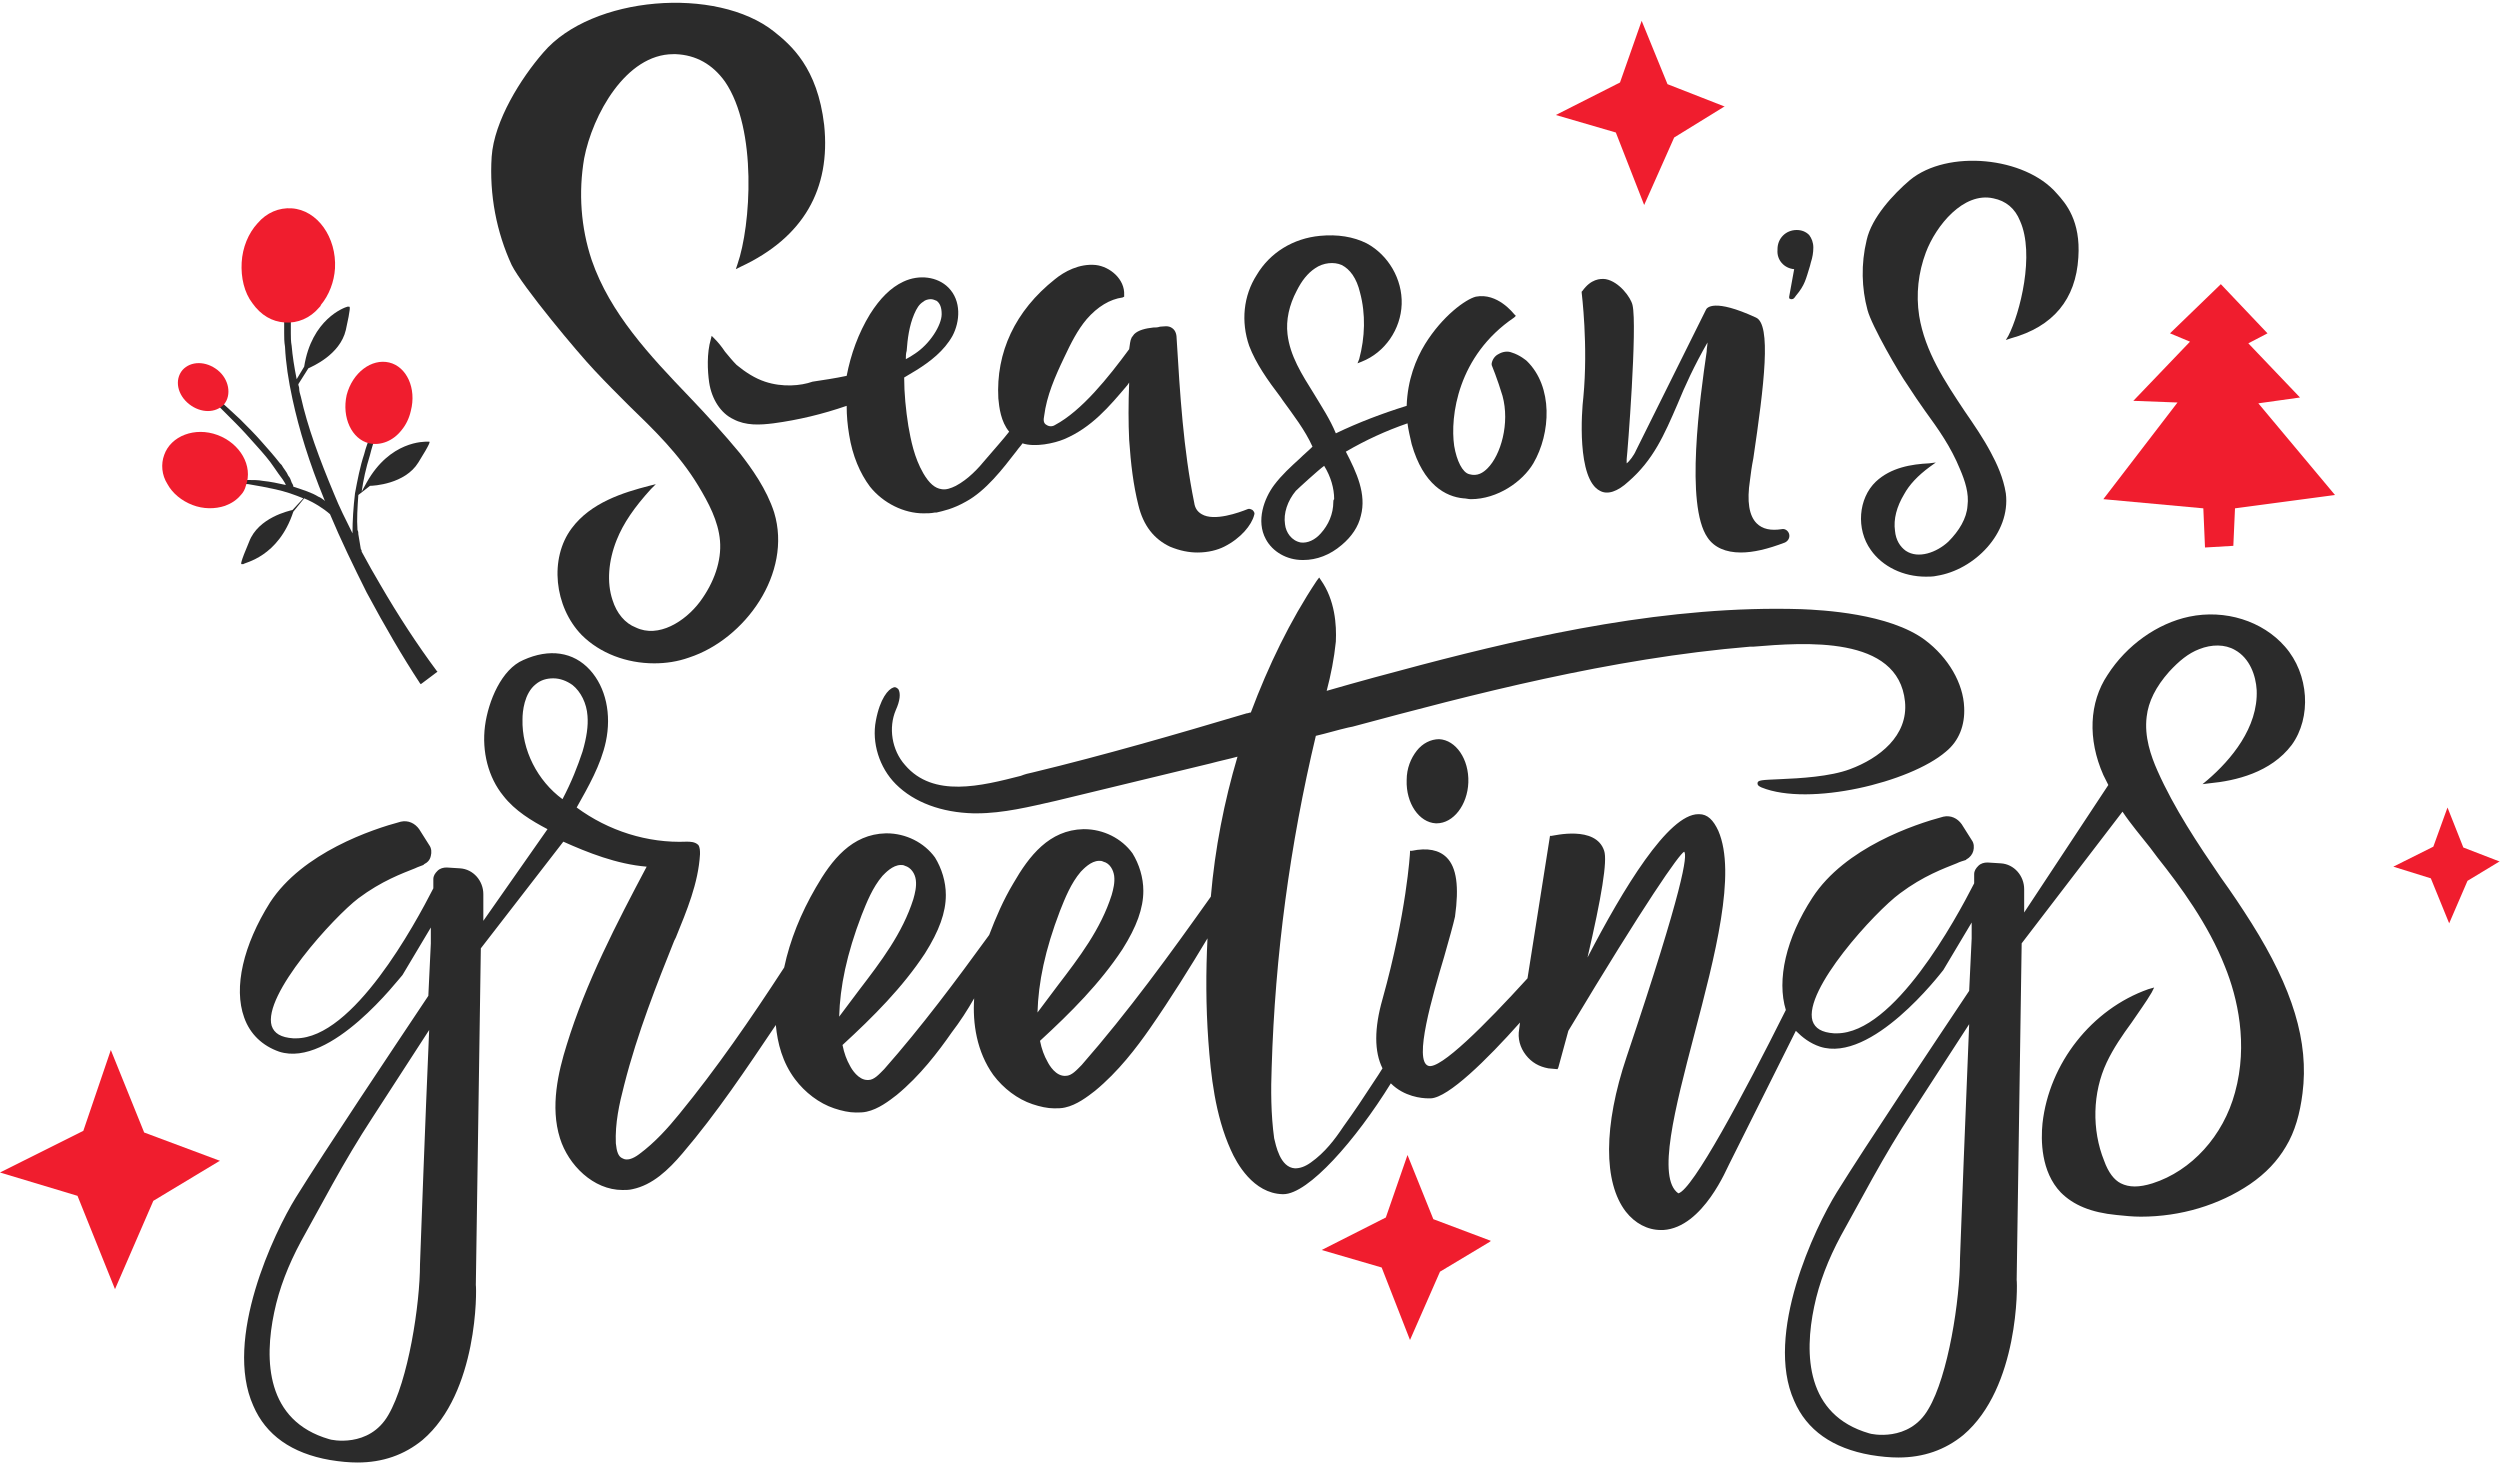 <?xml version="1.0" encoding="utf-8"?>
<!-- Generator: Adobe Illustrator 28.0.0, SVG Export Plug-In . SVG Version: 6.00 Build 0)  -->
<svg version="1.1" id="Layer_1" xmlns="http://www.w3.org/2000/svg" xmlns:xlink="http://www.w3.org/1999/xlink" x="0px" y="0px"
	 viewBox="0 0 300 176" style="enable-background:new 0 0 300 176;" xml:space="preserve">
<style type="text/css">
	.st0{fill:#2B2B2B;}
	.st1{fill:#F01D2E;}
</style>
<g>
	<path class="st0" d="M71.3,44.4c1.4,1.5,2.8,2.9,4.1,4.2c3.1,3,6.1,5.9,8.4,9.7c1.2,2,2.4,4.2,2.6,6.6c0.2,2.4-0.7,5-2.4,7.3
		c-1.8,2.4-5,4.4-7.7,3.1C75,74.8,74,73.6,73.5,72c-0.7-2.1-0.5-4.7,0.5-7.2c0.8-2,2.1-3.9,4.1-6.1l0.6-0.6l-0.8,0.2
		c-3.1,0.8-7,2-9.3,5.1c-2.7,3.6-2.1,9.4,1.2,12.8c2.2,2.2,5.4,3.4,8.7,3.4c1.4,0,2.8-0.2,4.2-0.7c6.7-2.2,12.4-10.1,10.2-17.4
		c-0.9-2.8-2.7-5.3-4.1-7.1c-1.9-2.3-4-4.6-6.1-6.8c-4.7-4.9-9.5-10-11.7-16.4c-1.3-3.9-1.6-8.1-0.9-12.2c1-5.2,5-12.5,10.7-12.5
		c0.1,0,0.2,0,0.3,0c2.4,0.1,4.4,1.2,5.9,3.3c3.9,5.7,3.1,17.3,1.5,21.9l-0.2,0.6l0.6-0.3c7.5-3.5,10.8-9.3,10-17
		c-0.8-6.9-4-9.6-6-11.2C86-1.7,71-0.5,65.2,6.3c-2.7,3.1-5.9,8.2-6.2,12.5c-0.3,4.6,0.6,9.1,2.4,13C62.7,34.4,69.4,42.4,71.3,44.4z
		"/>
	<path class="st0" d="M231.6,56l0.7-0.5l-0.8,0.1c-2.1,0.1-4.6,0.5-6.4,2.2c-2.1,2-2.4,5.7-0.6,8.2c1.4,2,3.9,3.2,6.6,3.2
		c0.4,0,0.9,0,1.3-0.1c4.5-0.7,8.9-5.1,8.3-9.9c-0.3-1.9-1.1-3.6-1.8-4.9c-0.9-1.7-2-3.3-3.1-4.9c-2.4-3.6-4.8-7.2-5.5-11.5
		c-0.4-2.6-0.1-5.2,0.8-7.6c1.2-3.2,4.5-7.3,8.1-6.5c1.5,0.3,2.6,1.2,3.2,2.7c1.8,4,0,11.1-1.4,13.8l-0.3,0.5l0.6-0.2
		c5.1-1.4,7.8-4.7,8.1-9.7c0.3-4.4-1.5-6.5-2.6-7.7c-3.8-4.4-13.1-5.3-17.6-1.6c-2,1.7-4.6,4.5-5.2,7.2c-0.7,2.9-0.6,5.8,0.1,8.4
		c0.5,1.9,3.8,7.6,4.8,9c0.7,1.1,1.4,2.1,2.1,3.1c1.6,2.2,3.1,4.3,4.2,7c0.6,1.4,1.1,2.9,0.9,4.4c-0.1,1.5-1,3-2.3,4.3
		c-1.4,1.3-3.6,2.1-5.1,1.1c-0.7-0.5-1.2-1.3-1.3-2.4c-0.2-1.4,0.2-2.9,1.1-4.4C229.1,58.2,230.1,57.1,231.6,56z"/>
	<path class="st0" d="M91.8,45.8c-1.2-0.4-2.3-1.1-3.4-2c-0.5-0.5-0.9-1-1.4-1.6c-0.4-0.6-0.8-1.1-1.3-1.6l-0.3-0.3l-0.1,0.4
		c-0.5,1.7-0.4,3.8-0.2,5.2c0.3,2,1.4,3.7,2.9,4.4c1.5,0.8,3.2,0.7,4.8,0.5c3-0.4,5.9-1.1,8.8-2.1c0,1.2,0.1,2.3,0.3,3.5
		c0.4,2.5,1.3,4.6,2.5,6.2c1.6,2,4.1,3.2,6.4,3.2c0.5,0,0.9,0,1.4-0.1l0.2,0c0.8-0.2,1.9-0.4,3.5-1.3c2.4-1.3,4.4-3.9,6.1-6.1
		c0.2-0.3,0.5-0.6,0.7-0.9c1.5,0.5,3.8,0,5-0.5c3.3-1.4,5.4-3.9,7.6-6.5l0.2-0.3c-0.1,2.6-0.1,4.8,0,6.9c0.2,2.9,0.5,5.4,1.1,7.8
		c0.6,2.5,1.9,4.1,3.8,5c1.2,0.5,2.3,0.7,3.3,0.7c1.3,0,2.4-0.3,3.2-0.7c2-1,3.3-2.6,3.6-3.8c0.1-0.2,0-0.4-0.2-0.6
		c-0.2-0.1-0.4-0.2-0.6-0.1c-1,0.4-4,1.5-5.5,0.6c-0.5-0.3-0.8-0.7-0.9-1.4c-1.3-6.4-1.7-13-2.1-19.6c0-0.5-0.1-1-0.5-1.3
		c-0.5-0.4-1.1-0.2-1.5-0.2c-0.3,0.1-0.5,0.1-0.8,0.1c-0.9,0.1-1.8,0.3-2.3,0.8c-0.1,0.1-0.2,0.3-0.3,0.4c-0.2,0.4-0.2,0.8-0.3,1.4
		c-2.5,3.4-5.7,7.4-8.9,9.1c-0.3,0.2-0.7,0.2-1,0c-0.4-0.2-0.4-0.6-0.3-1.1c0.3-2.4,1.3-4.7,2.4-7c0.8-1.7,1.6-3.3,2.7-4.6
		c1.3-1.5,2.8-2.4,4.3-2.6l0.2-0.1l0-0.2c0.1-1.9-1.7-3.4-3.4-3.6c-2-0.2-3.8,0.8-4.9,1.7c-4.8,3.8-7.1,8.8-6.8,14.3
		c0.1,1.1,0.3,2.8,1.3,4c-0.7,0.9-1.6,1.9-2.8,3.3c-0.9,1.1-2.1,2.4-3.6,3.2c-0.6,0.3-1.2,0.5-1.7,0.4c-0.8-0.1-1.5-0.7-2.2-1.9
		c-1.1-1.9-1.5-4-1.8-5.7c-0.3-1.9-0.5-3.9-0.5-5.8c0.5-0.3,1-0.6,1.5-0.9c1.6-1,3.3-2.3,4.3-4.1c0.9-1.7,1.1-4.2-0.5-5.8
		c-1.3-1.3-3.5-1.6-5.4-0.7c-1.5,0.7-2.8,2-4,3.9c-1.4,2.3-2.3,4.8-2.8,7.4c-1.4,0.3-2.8,0.5-4.1,0.7C96.1,46.3,93.9,46.5,91.8,45.8
		z M109.7,42.5c-0.3,0.2-0.6,0.4-1,0.6c0-0.3,0-0.7,0.1-1c0.1-1.4,0.3-3,0.9-4.4c0.3-0.7,0.6-1.2,1.1-1.5c0.2-0.2,0.6-0.3,0.9-0.3
		c0.2,0,0.5,0.1,0.7,0.2c0.4,0.3,0.6,0.8,0.6,1.6C113,39,111.6,41.3,109.7,42.5z"/>
	<path class="st0" d="M153.7,47.7l0.2,0.3c1.3,1.8,2.7,3.6,3.6,5.6c-0.5,0.5-1,0.9-1.5,1.4c-1.1,1-2.2,2-3.1,3.2
		c-1.2,1.6-2.2,4.3-1,6.5c0.8,1.5,2.5,2.5,4.4,2.5c0,0,0.1,0,0.1,0c1.6,0,3.2-0.6,4.6-1.8c1.2-1,2-2.2,2.3-3.5
		c0.7-2.6-0.5-5.2-1.8-7.7c2.4-1.4,4.8-2.5,7.4-3.4c0.1,0.8,0.3,1.6,0.5,2.5c1.4,4.9,4.1,6.3,6.2,6.5c0.3,0,0.6,0.1,0.9,0.1
		c3.2,0,6.2-2.1,7.5-4.3c2.1-3.6,2.4-9.2-0.8-12.3c0,0-0.8-0.7-1.8-1c-0.5-0.2-1.1-0.1-1.6,0.2c-0.4,0.2-0.7,0.6-0.8,1.1l0,0.1
		l0,0.1c0,0,0.7,1.7,1.3,3.7c0.9,3.3-0.2,7.1-1.8,8.7c-0.5,0.5-1.2,1-2.2,0.7c-0.8-0.2-1.5-1.6-1.8-3.4c-0.5-3.5,0.4-10.8,7.2-15.4
		l0.2-0.2l-0.2-0.2c-0.1-0.1-2-2.6-4.6-2.1c-1.2,0.3-4,2.3-6.1,5.7c-1.1,1.8-2.1,4.3-2.2,7.4c-2.9,0.9-5.8,2-8.5,3.3
		c-0.7-1.7-1.7-3.2-2.6-4.7c-1.5-2.4-2.9-4.6-3.2-7.2c-0.2-1.7,0.2-3.5,1.1-5.2c0.6-1.2,1.3-2.1,2.2-2.7c1-0.7,2.3-0.8,3.2-0.4
		c1,0.5,1.8,1.6,2.2,3.3c0.7,2.6,0.6,5.4-0.1,8l-0.2,0.5l0.5-0.2c2.8-1.1,4.7-3.9,4.8-6.9c0.1-3-1.6-5.9-4.2-7.3
		c-1.6-0.8-3.5-1.1-5.6-0.9c-3.2,0.3-6,2-7.6,4.7c-1.6,2.5-1.9,5.6-0.9,8.5C150.7,43.6,152.1,45.6,153.7,47.7z M160,60.2
		c0,1.5-0.6,2.8-1.5,3.8c-0.7,0.8-1.6,1.2-2.4,1.1c-1.1-0.2-1.8-1.2-1.9-2.2c-0.2-1.3,0.3-2.8,1.3-4c0.3-0.3,2.7-2.5,3.4-3
		c0.8,1.3,1.2,2.7,1.2,4C160,60,160,60.1,160,60.2z"/>
	<path class="st0" d="M190,47.7c-0.2,1.6-0.8,9.8,2,11.2c0.9,0.5,2.1,0.1,3.4-1.1c3-2.6,4.3-5.6,5.9-9.3c0.9-2.2,2-4.6,3.6-7.4
		c0,0.3-0.1,0.7-0.1,1.1c-0.8,5.5-2.6,18.4,0.1,22.3c0.8,1.2,2.2,1.8,4,1.8c1.5,0,3.2-0.4,5.3-1.2c0.4-0.2,0.6-0.6,0.5-1
		c-0.1-0.4-0.5-0.7-0.9-0.6c-1.3,0.2-2.3,0-3-0.7c-0.9-0.9-1.2-2.6-0.8-5.2c0.1-0.8,0.2-1.6,0.4-2.6c1.3-8.8,2.2-16.1,0.3-16.9
		c-5-2.3-5.9-1.2-6-0.9l-8.4,16.9c-0.2,0.5-0.8,1.3-1.1,1.5c0-0.1,0-0.2,0-0.5c0.1-0.7,1.3-16,0.7-18.5c-0.2-0.9-1.6-2.8-3.2-3.1
		c-0.7-0.1-1.8,0-2.8,1.4l-0.1,0.1l0,0.1C189.8,35.2,190.6,41.4,190,47.7z"/>
	<path class="st0" d="M215.3,32.3l-0.6,3.3l0,0.2l0.2,0.1c0,0,0.1,0,0.1,0c0.2,0,0.3-0.1,0.5-0.4c1.1-1.3,1.2-2,1.7-3.6l0.1-0.4
		c0.2-0.6,0.3-1.2,0.3-1.8c0-0.6-0.2-1.1-0.5-1.5c-0.4-0.4-0.9-0.6-1.5-0.6c-1.3,0-2.3,1-2.3,2.3V30
		C213.2,31.2,214.1,32.2,215.3,32.3z"/>
	<path class="st0" d="M170,90.1c-0.7,0.9-1.2,2.1-1.2,3.5c-0.1,2.8,1.5,5.1,3.5,5.2c0,0,0.1,0,0.1,0c2,0,3.7-2.2,3.8-4.9
		c0.1-2.8-1.5-5.1-3.5-5.2C171.7,88.7,170.7,89.2,170,90.1z"/>
	<path class="st0" d="M270.2,110.8c-1.2-1.9-2.4-3.7-3.7-5.5c-2.8-4.1-5.6-8.3-7.6-12.8c-0.8-1.8-1.6-4.1-1.3-6.5
		c0.2-1.8,1.1-3.6,2.7-5.4c1.2-1.3,2.3-2.2,3.6-2.7c1.5-0.6,3.1-0.6,4.3,0.1c1.8,1,2.5,3.1,2.6,4.8c0.2,4.5-3.1,8.4-5.9,10.8
		l-0.6,0.5l0.8-0.1c3.2-0.3,7.4-1.3,9.9-4.6c2.4-3.3,2.1-8.5-0.8-11.8c-2.7-3.1-7.2-4.5-11.5-3.6c-3.8,0.8-7.5,3.4-9.8,7
		c-2.2,3.3-2.4,7.7-0.5,12c0.2,0.4,0.4,0.8,0.6,1.2l-10.1,15.3l0-2.8c0-1.6-1.2-3-2.8-3.1l-1.6-0.1c-0.4,0-0.8,0.1-1.1,0.4
		c-0.3,0.3-0.5,0.6-0.5,1l0,1.1c-2.2,4.3-9.6,18-16.5,18c-0.1,0-0.2,0-0.3,0c-1.5-0.1-2.3-0.6-2.6-1.5c-1.1-3.7,7.5-13.1,10.5-15.3
		c2.8-2.1,5.3-3,6.8-3.6c0.4-0.2,0.8-0.3,1.1-0.4l0.1-0.1c0.4-0.2,0.7-0.6,0.8-1c0.1-0.4,0.1-0.9-0.2-1.3l-1.2-1.9
		c-0.5-0.7-1.3-1.1-2.2-0.9c-3.4,0.9-11.8,3.7-15.7,9.7c-3.2,4.9-4.3,9.9-3.2,13.5c-5.1,10.2-11.2,21.6-12.9,22
		c-2.6-1.8-0.4-10.2,1.9-19c2.5-9.5,5.1-19.4,2.9-24.5c-0.6-1.3-1.3-2-2.3-2c0,0,0,0-0.1,0c-3.6,0-9,8.9-13.3,17.2
		c1.7-7.3,2.4-11.6,2-12.8c-1-3.1-6.1-1.8-6.3-1.8l-0.2,0l-2.7,17.1c-5.1,5.6-10.5,11-11.9,10.5c-1.8-0.6,0.5-8.4,1.9-13.1
		c0.6-2.1,1.1-3.9,1.3-4.8c0.5-3.6,0.2-5.9-1-7.1c-0.9-0.9-2.3-1.2-4.2-0.8l-0.2,0l0,0.2c0,0.1-0.4,7.2-3.3,17.6c-1,3.5-1,6.3,0,8.3
		c-0.3,0.5-0.7,1.1-1.1,1.7c-1.1,1.7-2.3,3.5-3.6,5.3c-1,1.5-2.2,3.1-3.9,4.3c-0.7,0.5-1.3,0.7-1.9,0.7c-1.8-0.1-2.3-2.8-2.5-3.6
		c-0.4-2.9-0.4-5.9-0.3-8.5c0.4-13.4,2.2-26.8,5.3-39.8c1.3-0.3,2.6-0.7,3.9-1l0.5-0.1c14.5-3.9,30.9-8.2,47.7-9.6l0.4,0
		c6.1-0.5,17.4-1.4,18.2,6.6c0.4,4.1-3.1,6.8-6.6,8.1c-2.4,0.9-6,1.1-8.4,1.2c-2.2,0.1-2.7,0.1-2.7,0.5c0,0.3,0.3,0.4,0.5,0.5
		c5.7,2.3,17.8-0.6,22.1-4.3c1.6-1.3,2.3-3.2,2.2-5.3c-0.1-2.9-1.9-6-4.7-8.1c-4.3-3.2-12.4-3.6-14.8-3.7c-15.9-0.5-32,3.1-45.7,6.7
		c-3.8,1-7.5,2-11.3,3.1c0.5-1.9,0.9-3.9,1.1-5.9c0.1-2-0.1-5-1.8-7.4l-0.2-0.3l-0.3,0.4c-3.2,4.8-5.8,10.2-7.9,15.8
		c-0.2,0-0.3,0.1-0.5,0.1c-8.4,2.5-17,5-25.7,7.1c-0.5,0.1-0.9,0.2-1.4,0.4c-4.7,1.2-10.5,2.7-13.9-1.3c-1.6-1.8-2-4.5-1.1-6.6
		c0.5-1.1,0.6-2,0.3-2.5c-0.2-0.2-0.4-0.3-0.6-0.2c-0.6,0.2-1.6,1.3-2.1,4c-0.5,2.6,0.4,5.6,2.4,7.6c2.2,2.2,5.5,3.4,9.3,3.5
		c0.1,0,0.3,0,0.4,0c3.2,0,6.4-0.8,9.5-1.5l18.6-4.5c1.1-0.3,2.1-0.5,3.2-0.8c-1.6,5.4-2.7,11-3.2,16.8c-4.9,6.9-9.9,13.8-15.5,20.2
		c-0.6,0.6-1.2,1.3-1.9,1.3c-1.2,0.1-2-1.3-2.2-1.7c-0.4-0.7-0.7-1.5-0.9-2.5c3.7-3.4,7.2-6.9,9.9-11c1.7-2.7,2.5-4.9,2.5-7
		c0-1.6-0.5-3.2-1.3-4.5c-1.3-1.8-3.5-2.9-5.8-2.9c0,0-0.1,0-0.1,0c-4.1,0.1-6.5,3.2-8.4,6.5c-1.2,2-2.1,4.1-2.9,6.2
		c-4,5.5-8.1,11-12.6,16.1c-0.6,0.6-1.2,1.3-1.9,1.3c0,0-0.1,0-0.1,0c-1.1,0-1.9-1.3-2.1-1.7c-0.4-0.7-0.7-1.5-0.9-2.5
		c3.7-3.4,7.2-6.9,9.9-11c1.7-2.7,2.5-4.9,2.5-7c0-1.6-0.5-3.2-1.3-4.5c-1.3-1.8-3.5-2.9-5.8-2.9c0,0-0.1,0-0.1,0
		c-4.1,0.1-6.5,3.2-8.4,6.5c-1.8,3.1-3.1,6.3-3.8,9.6c-4.1,6.3-8.1,12.1-12.6,17.6c-1.3,1.6-2.9,3.4-4.8,4.8c-0.8,0.6-1.5,0.8-2,0.5
		c-0.5-0.2-0.7-0.8-0.8-1.8c-0.1-2.4,0.4-4.7,1-7c1.6-6.3,4-12.3,6-17.3l0.2-0.4c1.3-3.2,2.7-6.5,2.9-10c0-0.4,0-0.8-0.2-1.1
		c-0.4-0.4-1-0.4-1.4-0.4c-4.7,0.2-9.4-1.3-13.2-4.1c1.4-2.5,2.9-5.1,3.5-7.9c0.7-3.3,0-6.5-1.9-8.6c-2-2.2-4.9-2.6-8-1.2
		c-2.6,1.1-4.2,4.9-4.6,7.9c-0.4,3.1,0.4,6.2,2.2,8.4c1.4,1.8,3.4,3,5.3,4L58,110.5l0-3.2c0-1.6-1.2-3-2.8-3.1l-1.6-0.1
		c-0.4,0-0.8,0.1-1.1,0.4c-0.3,0.3-0.5,0.6-0.5,1l0,1.1c-2.2,4.3-9.6,18-16.5,18c-0.1,0-0.2,0-0.3,0c-1.5-0.1-2.3-0.6-2.6-1.5
		c-1.1-3.7,7.5-13.1,10.4-15.3c2.8-2.1,5.3-3,6.8-3.6c0.4-0.2,0.8-0.3,1-0.4l0.1-0.1c0.4-0.2,0.7-0.5,0.8-1c0.1-0.4,0.1-0.9-0.2-1.3
		l-1.2-1.9c-0.5-0.7-1.3-1.1-2.2-0.9c-3.4,0.9-11.8,3.7-15.7,9.7c-3.2,5.1-4.4,10.2-3.1,13.8c0.7,2,2.2,3.4,4.2,4.1
		c6.2,2,14.4-8.8,14.8-9.2l3.4-5.7l0,1.9l-0.3,6.3c-4.4,6.6-12.3,18.4-15.9,24.2c-2.6,4.2-8.7,17-5.1,25c1.5,3.5,4.6,5.7,9.2,6.5
		c1.2,0.2,2.3,0.3,3.3,0.3c3,0,5.6-0.9,7.8-2.7c6.7-5.7,6.5-18.1,6.4-18.6l0.6-40.4l9.9-12.8c2.9,1.3,6.4,2.7,10,3
		c-3.6,6.8-7.3,13.9-9.6,21.4c-1,3.2-2,7.4-0.8,11.2c1,3.2,4,6.2,7.5,6.2c0.4,0,0.8,0,1.2-0.1c2.4-0.5,4.3-2.3,6-4.3
		c4.1-4.8,7.7-10.2,11.2-15.4c0.2,2.2,0.8,4.5,2.3,6.5c1.2,1.6,2.9,2.9,4.7,3.5c0.9,0.3,1.8,0.5,2.6,0.5c0.4,0,0.9,0,1.3-0.1
		c1.4-0.3,2.7-1.3,3.6-2c2.8-2.3,5-5.2,6.6-7.5c1-1.3,1.9-2.7,2.7-4.1c-0.2,3,0.3,6.4,2.3,9.2c1.2,1.6,2.9,2.9,4.7,3.5
		c0.9,0.3,1.8,0.5,2.6,0.5c0.4,0,0.9,0,1.3-0.1c1.4-0.3,2.7-1.3,3.6-2c2.8-2.3,5-5.2,6.6-7.5c2.5-3.6,4.8-7.3,6.9-10.8
		c-0.2,4-0.2,8.1,0.1,12.3c0.3,4.1,0.8,8.9,2.7,13.1c0.7,1.6,2.7,5.2,6.2,5.3c0,0,0,0,0.1,0c3,0,8.7-6.5,12.9-13.3
		c1.6,1.6,3.7,1.8,4.5,1.8c0.2,0,0.3,0,0.3,0c2.1-0.1,6.7-4.6,10.7-9.1l-0.1,0.8c-0.2,1.1,0.1,2.2,0.8,3.1c0.7,0.9,1.6,1.4,2.7,1.6
		l1.1,0.1l0.1-0.2c0,0,0.5-1.8,1.2-4.4c9.3-15.5,13.3-21.2,13.9-21.5c0.4,0.4,0,4.1-6.9,24.6c-2.8,8.3-2.8,15.1-0.1,18.6
		c1.1,1.4,2.6,2.2,4.2,2.2c0.1,0,0.2,0,0.3,0c4.8-0.3,7.7-7.6,7.9-7.9l8-16c0.8,0.8,1.7,1.5,2.9,1.9c6.2,2,14.4-8.7,14.8-9.2
		l3.4-5.7l0,1.9l-0.3,6.3c-4.4,6.6-12.3,18.4-15.9,24.2c-2.6,4.2-8.7,17-5.1,25c1.5,3.5,4.6,5.7,9.2,6.5c1.2,0.2,2.3,0.3,3.3,0.3
		c3,0,5.6-0.9,7.8-2.7c6.7-5.7,6.5-18.1,6.4-18.6l0.6-40.4l12.1-15.8c1,1.5,2.2,2.9,3.3,4.3c0.3,0.4,0.6,0.8,0.9,1.2
		c2.7,3.4,6.1,8,8.1,13.1c1.5,3.7,2.8,9.3,1.2,15.1c-1.4,5.2-5.2,9.4-9.9,10.9c-1.6,0.5-2.8,0.5-3.8,0c-0.8-0.4-1.5-1.3-2-2.7
		c-1.5-3.7-1.4-8.2,0.3-11.8c0.8-1.7,1.9-3.3,3-4.8c0.8-1.2,1.7-2.4,2.4-3.6l0.3-0.6l-0.7,0.2c-6.8,2.4-11.9,8.9-12.7,16.1
		c-0.2,2-0.2,5.8,2.2,8.3c1.5,1.5,3.6,2.4,6.7,2.7c1,0.1,1.9,0.2,2.9,0.2c4.8,0,9.4-1.4,13.1-3.9c1.9-1.3,3.3-2.8,4.3-4.5
		c1.1-1.8,1.7-4,2-6.4C277.1,125,275.1,118.6,270.2,110.8z M133.7,105.1c0.1,0.8-0.1,1.6-0.3,2.3c-1.3,4.1-3.9,7.5-6.5,10.9
		c-0.8,1.1-1.6,2.1-2.4,3.2c0.1-3.6,0.9-7.5,2.7-12.2c0.6-1.5,1.3-3.3,2.5-4.7c0.3-0.3,1.2-1.3,2.2-1.3c0.2,0,0.3,0,0.5,0.1
		C133.2,103.6,133.6,104.4,133.7,105.1z M109.9,105.6c0.1,0.8-0.1,1.6-0.3,2.3c-1.3,4.1-3.9,7.5-6.5,10.9c-0.8,1.1-1.6,2.1-2.4,3.2
		c0.1-3.6,0.9-7.5,2.7-12.2c0.6-1.5,1.3-3.3,2.5-4.7c0.3-0.3,1.2-1.3,2.2-1.3c0.2,0,0.3,0,0.5,0.1
		C109.3,104.1,109.8,104.8,109.9,105.6z M67.5,95.9c-3-2.2-4.9-5.9-4.8-9.6c0-0.9,0.2-3.1,1.6-4.2c0.6-0.5,1.3-0.7,2.1-0.7
		c0.8,0,1.6,0.3,2.3,0.8c1,0.8,1.7,2.2,1.8,3.7c0.1,1.2-0.1,2.6-0.6,4.3C69.3,92,68.6,93.8,67.5,95.9z M46.6,169.8
		c-2.3,4-6.9,3-7.1,2.9c-7.6-2.2-7.8-9.5-6.6-15.2c0.6-2.9,1.7-5.7,3.2-8.5l3.8-6.9c1.5-2.7,3.1-5.4,4.8-8l6.8-10.5
		c-0.5,11.5-1,25.3-1.1,28.1C50.4,156.5,49,165.7,46.6,169.8z M231.4,169.1c-2.3,4-6.9,3-7.1,2.9c-7.6-2.2-7.8-9.5-6.6-15.2
		c0.6-2.9,1.7-5.7,3.2-8.5l3.8-6.9c1.5-2.7,3.1-5.4,4.8-8l6.8-10.5c-0.4,9.6-1,25.1-1.1,28.1C235.2,155.9,233.8,165.1,231.4,169.1z"
		/>
	<path class="st0" d="M35.2,61.4l1.3-1.6c1.2,0.5,2.3,1.2,3.1,1.9c1.3,3.1,2.8,6.2,4.4,9.4c2.2,4.1,4.3,7.7,6.4,10.9l0.1,0.1l2-1.5
		l-0.1-0.1c-2.3-3.1-4.6-6.6-6.8-10.4c-0.7-1.2-1.4-2.4-2.2-3.9c0-0.1,0-0.2-0.1-0.3c-0.1-0.6-0.2-1.2-0.3-1.8c0-0.2,0-0.3-0.1-0.5
		c-0.1-1.3,0-2.7,0.1-4.2l1.4-1.1c0.4,0,4.2-0.2,5.8-2.8c1.5-2.4,1.4-2.5,1.3-2.5c0,0-0.1,0-0.2,0c-0.4,0-4.5-0.1-7.3,4.9L43.4,59
		c0.2-1.4,0.5-2.8,1-4.4c0.2-0.8,0.4-1.5,0.7-2.2c0.1-0.3,0.2-0.6,0.3-1l0.1-0.1c0-0.1,0.1-0.2,0.1-0.3c0.1-0.3,0.2-0.5,0.2-0.9
		l0-0.2l-0.2,0.1c-0.3,0.2-0.5,0.5-0.6,0.8c0,0.1-0.1,0.2-0.1,0.3l0,0.1c-0.1,0.3-0.3,0.7-0.4,1c-0.3,0.7-0.6,1.5-0.8,2.3
		c-0.5,1.5-0.8,3.1-1.1,4.7c-0.2,1.7-0.3,3.3-0.3,4.8c-0.8-1.6-1.6-3.2-2.2-4.7c-1.8-4.3-3.2-8.1-4-11.7c-0.1-0.3-0.2-0.7-0.2-1
		c0-0.2-0.1-0.3-0.1-0.5l1.2-1.9c0.4-0.2,3.8-1.6,4.5-4.6c0.6-2.7,0.5-2.8,0.4-2.8c-0.1,0-0.1,0-0.2,0c-0.4,0.1-4.3,1.5-5.2,7.2
		l-0.9,1.5c-0.3-1.5-0.5-2.8-0.6-4c-0.1-0.5-0.1-1.1-0.1-1.5l0-0.3c0-0.4,0-0.8,0-1.2c0-0.2,0-0.4,0-0.6c0-0.3,0-0.7,0-1l0.1-1.2
		c0,0,0,0,0-0.1c0-0.1,0-0.3-0.2-0.4l-0.1,0l-0.1,0c-0.3,0.1-0.3,0.3-0.3,0.4c0,0,0,0,0,0.1l-0.1,1.2c0,0.3-0.1,0.7-0.1,1
		c0,0.2,0,0.4,0,0.5c0,0.4,0,0.8,0,1.3l0,0.3c0,0.5,0,1,0.1,1.6c0.1,2,0.4,4,0.9,6.3c0.8,3.7,2,7.6,3.8,12c0,0.1,0.1,0.1,0.1,0.2
		c-0.3-0.2-0.5-0.4-0.8-0.5c-0.8-0.5-1.8-0.8-3-1.2c0-0.2-0.1-0.3-0.2-0.5c-0.1-0.3-0.2-0.6-0.4-0.8c-0.2-0.5-0.6-0.9-0.8-1.3
		l-0.2-0.2c-0.7-0.9-1.5-1.8-2.3-2.7c-0.7-0.8-1.5-1.6-2.5-2.6l-1.3-1.2l-1-0.9c-0.1-0.1-0.2-0.2-0.5-0.2l-0.2,0l0,0.2
		c0,0.2,0.2,0.3,0.3,0.4l2.2,2.2c0.8,0.8,1.6,1.7,2.4,2.6c0.9,1,1.6,1.8,2.2,2.7c0.4,0.6,0.7,1,1,1.4c0.1,0.2,0.3,0.4,0.4,0.7
		c-0.9-0.2-1.8-0.4-2.8-0.5c-0.5-0.1-1.1-0.1-1.7-0.1l-0.9,0l-0.4,0c0,0-0.1,0-0.1,0c-0.1,0-0.3,0-0.4,0.1l-0.1,0.1l0.1,0.1
		c0.1,0.1,0.3,0.1,0.4,0.1c0,0,0.1,0,0.1,0l1.3,0.1c0.6,0.1,1.2,0.2,1.7,0.3c1,0.2,2.1,0.4,3.3,0.8c0.6,0.2,1.1,0.4,1.6,0.6
		l-1.3,1.4c-0.4,0.1-4.1,0.9-5.2,3.8c-1.1,2.6-1,2.7-0.9,2.7c0,0,0.1,0,0.2,0C29.3,67.5,33.4,66.9,35.2,61.4z"/>
</g>
<g>
	<polygon class="st1" points="295.6,101.7 293.7,96.9 292,101.6 287.2,104 291.7,105.4 293.9,110.8 296.1,105.7 299.9,103.4 
		300,103.4 	"/>
	<polygon class="st1" points="13.3,126 10,135.7 0,140.7 9.3,143.5 13.8,154.7 18.4,144.1 26.2,139.4 26.4,139.3 17.3,135.9 	"/>
	<polygon class="st1" points="168.9,138.6 166.3,146.1 158.6,150 165.8,152.1 169.2,160.8 172.8,152.6 178.8,149 178.9,148.9 
		172,146.3 	"/>
	<polygon class="st1" points="197,2.5 194.4,9.9 186.7,13.8 193.9,15.9 197.3,24.6 200.9,16.5 206.9,12.8 207,12.8 200.1,10.1 	"/>
	<path class="st1" d="M26.1,52.2c-2.7-1-5.6,0.1-6.4,2.4c-0.4,1.1-0.3,2.4,0.4,3.5c0.6,1.1,1.7,2,3,2.5c1.3,0.5,2.7,0.5,3.9,0.1
		c0.8-0.3,1.4-0.7,1.9-1.3c0.3-0.3,0.5-0.7,0.6-1.1C30.4,55.9,28.8,53.2,26.1,52.2z"/>
	<path class="st1" d="M35,25c-1.5-0.1-3,0.5-4.1,1.8c-1.1,1.2-1.8,2.9-1.9,4.7c-0.1,1.8,0.3,3.6,1.3,4.9c1,1.4,2.3,2.2,3.9,2.3
		c1.5,0.1,3-0.5,4.1-1.8c0.1-0.1,0.2-0.2,0.2-0.3c1-1.2,1.6-2.8,1.7-4.4C40.4,28.5,38.1,25.2,35,25z"/>
	<path class="st1" d="M46.7,43.5c-2.1-0.5-4.4,1.2-5.1,3.9c-0.6,2.7,0.6,5.3,2.7,5.8c1.4,0.3,2.9-0.3,3.9-1.6
		c0.5-0.6,0.9-1.4,1.1-2.3C50,46.6,48.8,44,46.7,43.5z"/>
	<path class="st1" d="M22.7,48.5c1.4,1.1,3.2,1.1,4.2,0c0.9-1.1,0.6-3-0.8-4.1c-1.4-1.1-3.2-1.1-4.2,0
		C20.9,45.6,21.3,47.4,22.7,48.5z"/>
	<polygon class="st1" points="276,47.7 269.8,41.2 272.1,40 266.5,34.1 260.4,40 262.8,41 256,48.1 261.3,48.3 252.4,59.9 264.4,61 
		264.6,65.7 268,65.5 268.2,61 280.2,59.4 271,48.4 	"/>
</g>
</svg>
